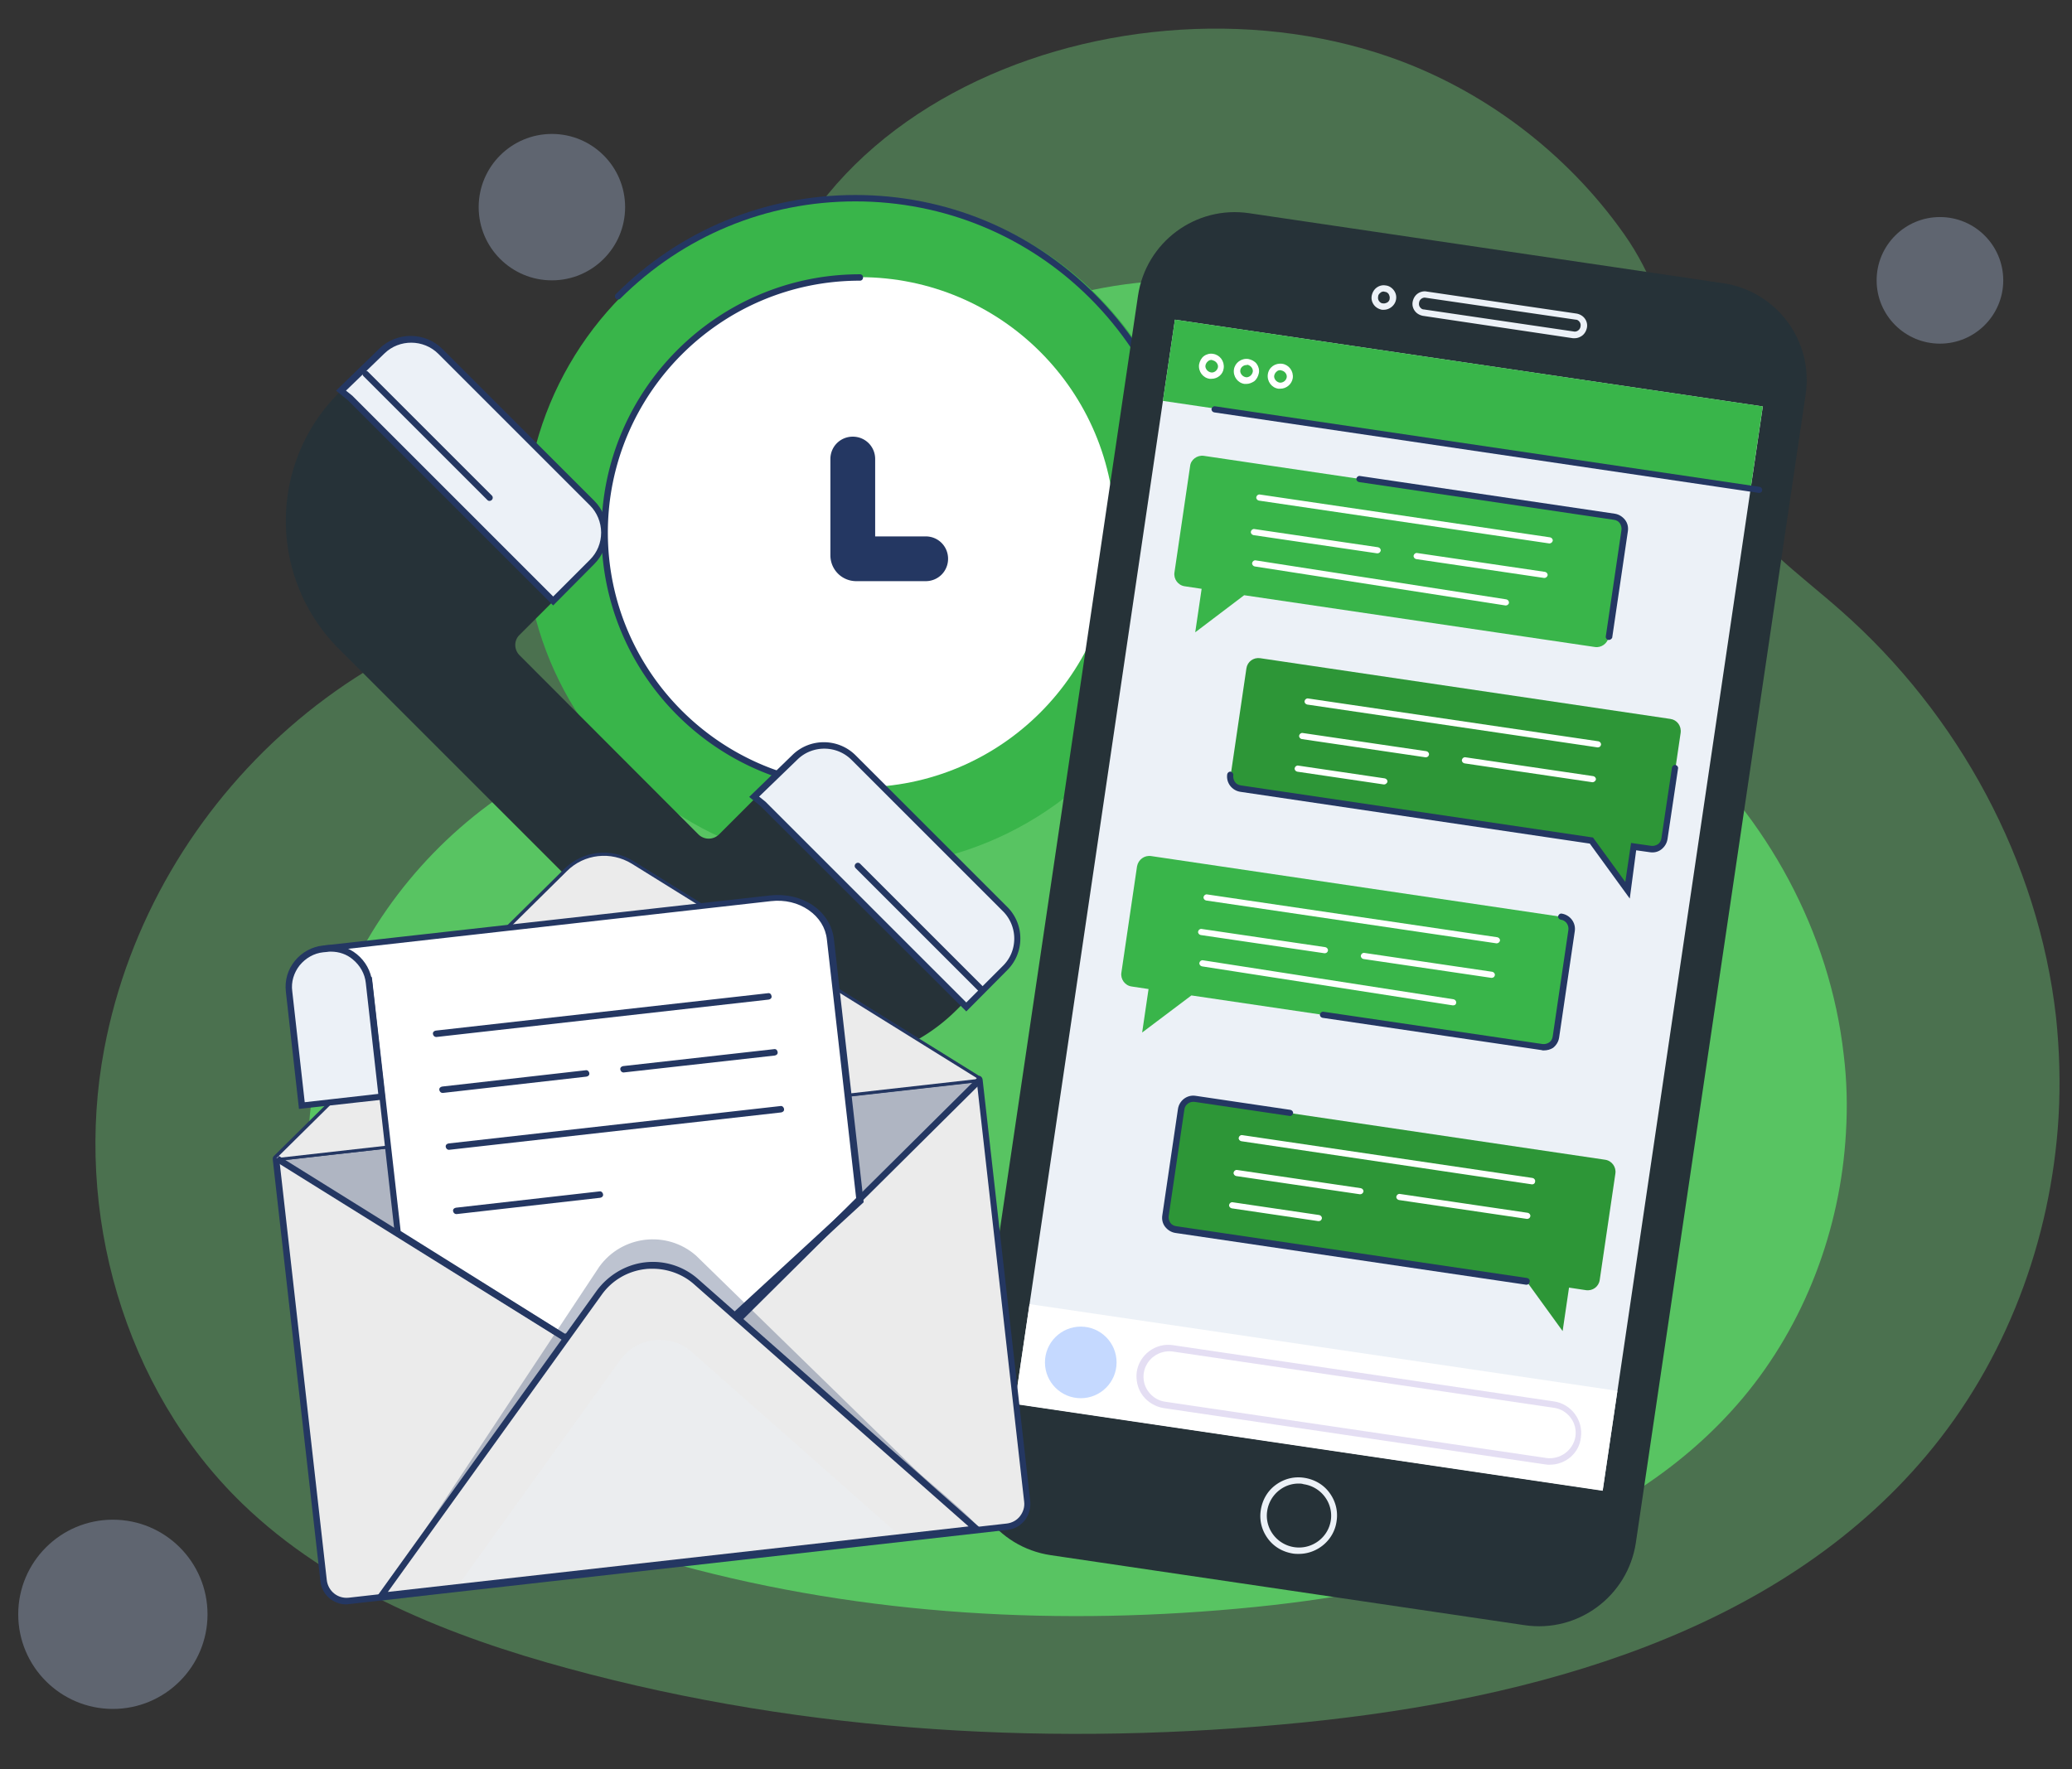 <svg xmlns="http://www.w3.org/2000/svg" xmlns:xlink="http://www.w3.org/1999/xlink" viewBox="0 0 648 553.4" xmlns:v="https://vecta.io/nano"><rect x="0" y="0" width="648" height="553.4" fill="#333333" stroke="none"/><style><![CDATA[.Q{fill:#243762}.R{fill:#ecf1f7}.S{fill:#fff}.T{opacity:.3}.U{fill:#39b54a}.V{fill:#f7a9b4}.W{fill:#ebebeb}]]></style><path d="M643.8 349.4c.6-10.4.3-20.9-.8-31.3-5.5-48.7-30.5-94.7-67.3-127.1-13.1-11.6-28.1-21.9-36.6-37.2-14.4-25.7-13.3-55.3-31.2-80.6-17.9-25.4-44-45.2-73.4-55.4C347-12.6 224.3 36.9 235.4 142.4c0 .4.1.9.1 1.6 1.5 21.9-15.7 40.4-37.6 40.9-80.9 1.9-150.4 64.2-165.3 143.2-9.6 50.8 6.1 106.4 43.2 142.3 27.7 26.8 64.9 41.5 102.1 51.6 74.6 20.3 153.1 24.5 230 16.8 72-7.3 147.9-28 194.5-83.4 24.9-29.5 39.1-67.4 41.4-106z" fill="#6fce78" opacity=".4"/><path d="M577.3 354.4c.5-8.2.3-16.4-.7-24.5-4.3-38.2-23.9-74.2-52.7-99.6-10.3-9.1-22-17.2-28.7-29.1-11.3-20.1-10.4-43.3-24.4-63.2s-34.4-35.4-57.4-43.4c-68.6-23.8-164.7 14.9-156 97.6 0 .3.1.7.1 1.3 1.1 17.2-12.3 31.6-29.5 32-63.3 1.5-117.8 50.3-129.5 112.1-7.5 39.8 4.8 83.3 33.9 111.5 21.7 21 50.8 32.5 80 40.5 58.4 15.9 119.9 19.2 180.2 13.1C449 497 508.5 480.8 545 437.4c19.4-23.1 30.6-52.8 32.3-83z" fill="#58c462"/><g fill="#c5d9ff"><circle cx="606.7" cy="87.7" r="19.8" class="T"/><circle cx="172.6" cy="64.8" r="22.9" class="T"/><circle cx="35.3" cy="505" r="29.6" class="T"/></g><circle cx="268.9" cy="166.5" r="104.9" class="U"/><path d="M341.7 242.1c-.3 0-.5-.1-.7-.3-.4-.4-.4-1 0-1.4 19.6-19.6 30.4-45.7 30.4-73.5s-10.8-53.8-30.4-73.5C321.4 73.8 295.3 63 267.5 63S213.7 73.8 194 93.4c-.4.4-1 .4-1.4 0s-.4-1 0-1.4c20-20 46.6-31 74.9-31s54.9 11 74.9 31 31 46.6 31 74.9-11 54.9-31 74.9c-.2.2-.4.3-.7.3z" class="Q"/><circle cx="268.9" cy="166.5" r="79.8" class="S"/><path d="M268.9 247.4c-44.6 0-80.8-36.3-80.8-80.8s36.3-80.8 80.8-80.8a.94.94 0 0 1 1 1 .94.94 0 0 1-1 1c-43.5 0-78.8 35.4-78.8 78.8 0 43.5 35.4 78.8 78.8 78.8a.94.94 0 0 1 1 1 1.08 1.08 0 0 1-1 1zm20.6-65.6h-21.7c-4.5 0-8.1-3.6-8.1-8.1v-30.1c0-3.9 3.1-7 7-7s7 3.1 7 7v24.2h15.8c3.9 0 7 3.1 7 7s-3.1 7-7 7z" class="Q"/><path d="M106 203l113 113c22.1 22.1 57.9 22.1 80.1 0l13.5-13.5a13.1 13.1 0 0 0 0-18.5l-46.1-46.1a13.1 13.1 0 0 0-18.5 0L224.9 261c-1.8 1.8-4.7 1.8-6.5 0l-55.9-56c-1.8-1.8-1.8-4.7 0-6.4l22.7-22.7a13.1 13.1 0 0 0 0-18.5L137.8 110c-5-5-13.2-5.1-18.3-.2l-12.8 12.4c-22.8 22-23.1 58.4-.7 80.8z" fill="#263238"/><path d="M109.5 124.5L173 188l12.2-12.2a13.1 13.1 0 0 0 0-18.5L137.8 110c-5-5-13.2-5.1-18.3-.2l-12.8 12.4 2.8 2.3z" class="R"/><path d="M173 189.4l-64.2-64.2-3.7-3 13.6-13.2c5.5-5.3 14.3-5.2 19.7.2l47.4 47.4c5.5 5.5 5.5 14.4 0 19.9L173 189.4zm-64.8-67.2l2 1.6 62.8 62.8 11.5-11.5c2.3-2.3 3.5-5.3 3.5-8.5s-1.3-6.3-3.5-8.5l-47.4-47.4c-4.6-4.6-12.2-4.7-16.9-.1l-12 11.6z" class="Q"/><path d="M238.7 251.5l63.5 63.5 12.2-12.2a13.1 13.1 0 0 0 0-18.5L267 237c-5-5-13.2-5.1-18.3-.2l-12.8 12.4 2.8 2.3z" class="R"/><path d="M302.2 316.4L238 252.3l-3.7-3 13.6-13.2c5.5-5.3 14.3-5.2 19.7.2l47.4 47.4a13.84 13.84 0 0 1 4.1 9.9 13.91 13.91 0 0 1-4.1 9.9l-12.8 12.9zm-64.8-67.2l2 1.6 62.8 62.8 11.5-11.5c2.3-2.3 3.5-5.3 3.5-8.5s-1.3-6.3-3.5-8.5l-47.4-47.4c-4.6-4.6-12.2-4.7-16.9-.1l-12 11.6z" class="Q"/><path d="M114.4 117l38.7 38.7" class="R"/><use xlink:href="#B" class="Q"/><path d="M268.3 270.9l38.7 38.7" class="R"/><use xlink:href="#B" x="153.9" y="153.9" class="Q"/><path d="M476.8 508.4l-148.2-21.9c-16.8-2.5-28.3-18.1-25.8-34.8l53.1-359.2c2.5-16.8 18.1-28.3 34.8-25.8l148.2 21.9c16.8 2.5 28.3 18.1 25.8 34.8l-53.1 359.2c-2.5 16.7-18.1 28.3-34.8 25.8z" fill="#263238"/><path transform="matrix(0.989 0.146 -0.146 0.989 46.14 -60.508)" d="M341.4 111.9h185.9v342.9H341.4z" class="R"/><path transform="matrix(0.989 0.146 -0.146 0.989 23.434 -65.591)" d="M364.6 113.6h185.9v25.7H364.6z" class="U"/><path d="M406.2 486.1c-.6 0-1.2 0-1.8-.1-3.2-.5-6-2.1-7.9-4.7s-2.7-5.7-2.2-8.9 2.1-6 4.7-7.9 5.7-2.7 8.9-2.2 6 2.1 7.9 4.7 2.7 5.7 2.2 8.9c-.8 5.9-6 10.2-11.8 10.2zm-.1-22a9.77 9.77 0 0 0-5.9 2 10.06 10.06 0 0 0-3.9 6.6c-.4 2.6.3 5.3 1.9 7.4a10.06 10.06 0 0 0 6.6 3.9c5.5.8 10.6-3 11.4-8.4.4-2.6-.3-5.3-1.9-7.4a10.06 10.06 0 0 0-6.6-3.9c-.6-.2-1.1-.2-1.6-.2zm26.7-367.2h-.6c-1-.2-1.9-.7-2.5-1.5s-.9-1.8-.7-2.9c.2-1 .7-1.9 1.5-2.5s1.8-.9 2.9-.7c1 .1 1.9.7 2.5 1.5s.9 1.8.7 2.9h0c-.3 1.8-2 3.2-3.8 3.2zm0-5.7c-.4 0-.8.1-1.1.4-.4.3-.7.7-.7 1.2-.1.5 0 1 .3 1.4s.7.7 1.2.7c.5.1 1-.1 1.4-.3.4-.3.7-.7.7-1.2h0c.1-.5-.1-1-.3-1.4-.3-.4-.7-.7-1.2-.7-.2-.1-.3-.1-.3-.1zm59.7 14.6h-.6l-46.9-7c-1-.2-1.9-.7-2.5-1.5s-.9-1.8-.7-2.9c.2-1 .7-1.9 1.5-2.5s1.9-.9 2.9-.7l46.9 6.9c1 .2 1.9.7 2.5 1.5s.9 1.8.7 2.9c-.2 1-.7 1.9-1.5 2.5-.7.5-1.5.8-2.3.8zm-46.9-12.7c-.9 0-1.7.7-1.8 1.6-.1.5 0 1 .3 1.4s.7.7 1.2.7l46.9 6.9c1 .2 2-.6 2.1-1.6.1-.5 0-1-.3-1.4s-.7-.7-1.2-.7l-47.2-6.9z" class="R"/><path d="M502 362.8l-128.3-19c-2.1-.3-4 1.1-4.3 3.2l-4.9 33.3c-.3 2.1 1.1 4 3.2 4.3l109.7 16.2 11.3 15.6 2-13.6 5.3.8c2.1.3 4-1.1 4.3-3.2l4.9-33.3c.3-2-1.1-4-3.2-4.3z" fill="#2d9637"/><path d="M477.4 401.9h-.1l-109.7-16.2c-1.3-.2-2.4-.9-3.2-1.9s-1.1-2.3-.9-3.6l4.9-33.3c.4-2.6 2.8-4.5 5.5-4.1l29.7 4.4c.5.1.9.6.8 1.1s-.6.9-1.1.8l-29.7-4.4c-1.5-.2-3 .8-3.2 2.4l-4.9 33.3c-.1.7.1 1.5.5 2.1s1.1 1 1.9 1.1l109.7 16.2c.5.1.9.6.8 1.1-.1.7-.5 1-1 1z" class="Q"/><path d="M522.4 224.9l-128.3-19c-2.1-.3-4 1.1-4.3 3.2l-4.9 33.3c-.3 2.1 1.1 4 3.2 4.3L497.8 263l11.3 15.6 2-13.6 5.3.8c2.1.3 4-1.1 4.3-3.2l4.9-33.3c.3-2.2-1.1-4.1-3.2-4.4z" fill="#2d9637"/><path d="M509.7 281.1l-12.5-17.2-109.3-16.2c-2.6-.4-4.5-2.8-4.1-5.5.1-.5.6-.9 1.1-.8s.9.6.8 1.1c-.1.7.1 1.5.5 2.1s1.1 1 1.9 1.1L498.2 262l10.1 13.9 1.8-12.2 6.3.9c.7.1 1.5-.1 2.1-.5s1-1.1 1.1-1.9l3.3-22.1c.1-.5.6-.9 1.1-.8s.9.6.8 1.1l-3.3 22.1c-.2 1.3-.9 2.4-1.9 3.2s-2.3 1.1-3.6.9l-4.3-.6-2 15.1z" class="Q"/><path d="M360 267.8l128.3 19c2.1.3 3.5 2.3 3.2 4.3l-4.9 33.3c-.3 2.1-2.3 3.5-4.3 3.2l-109.7-16.2-15.4 11.6 2-13.6-5.3-.8c-2.1-.3-3.5-2.3-3.2-4.3l4.9-33.3c.4-2.1 2.3-3.5 4.4-3.2z" class="U"/><path d="M482.8 328.6c-.2 0-.5 0-.7-.1l-68.5-10.1c-.5-.1-.9-.6-.8-1.1s.6-.9 1.1-.8l68.5 10.1c.7.1 1.5-.1 2.1-.5s1-1.1 1.1-1.9l4.9-33.3c.2-1.5-.8-3-2.4-3.2-.5-.1-.9-.6-.8-1.1s.6-.9 1.1-.8c2.6.4 4.5 2.8 4.1 5.5l-4.9 33.3c-.2 1.3-.9 2.4-1.9 3.2-.8.5-1.8.8-2.9.8z" class="Q"/><path transform="matrix(0.989 0.146 -0.146 0.989 68.429 -55.517)" d="M318.6 421.6h185.9v31.6H318.6z" class="S"/><circle cx="338" cy="426.2" r="11.2" fill="#c5d9ff"/><path d="M484.7 458.2c-.5 0-1 0-1.5-.1L364 440.5c-2.6-.4-5-1.8-6.6-3.9s-2.2-4.8-1.9-7.4c.8-5.4 5.9-9.2 11.3-8.4L486 438.4c5.4.8 9.2 5.9 8.4 11.3-.5 4.9-4.8 8.5-9.7 8.5zm-1.1-2.1c4.3.6 8.4-2.4 9.1-6.7.3-2.1-.2-4.2-1.5-5.9s-3.1-2.8-5.2-3.1l-119.2-17.6c-4.4-.6-8.4 2.4-9.1 6.7-.3 2.1.2 4.2 1.5 5.9s3.1 2.8 5.2 3.1l119.2 17.6z" opacity=".33" fill="#af9cda"/><path d="M378.9 118.5h-.6c-2.1-.3-3.6-2.3-3.3-4.5.2-1 .7-2 1.5-2.6s1.9-.9 2.9-.7c2.1.3 3.6 2.3 3.3 4.5h0c-.2 1.9-1.9 3.3-3.8 3.3zm0-5.9c-.4 0-.8.1-1.1.4-.4.3-.7.8-.8 1.3s.1 1 .4 1.4.8.7 1.3.8c1 .2 2-.6 2.2-1.6h0c.1-.5-.1-1-.4-1.4s-.8-.7-1.3-.8c-.1-.1-.2-.1-.3-.1zm10.9 7.5h-.6c-2.1-.3-3.6-2.3-3.3-4.5.3-2.1 2.3-3.6 4.5-3.3 1 .2 2 .7 2.6 1.5s.9 1.9.7 2.9-.7 2-1.5 2.6c-.8.5-1.6.8-2.4.8zm0-5.9c-.9 0-1.8.7-1.9 1.6-.1.5.1 1 .4 1.4s.8.7 1.3.8 1-.1 1.4-.4.7-.8.8-1.3h0c.1-.5-.1-1-.4-1.4s-.8-.7-1.3-.8c-.1.1-.2.1-.3.1zm10.6 7.4h-.6c-2.1-.3-3.6-2.3-3.3-4.5s2.3-3.6 4.5-3.3c2.1.3 3.6 2.3 3.3 4.5-.3 1.9-2 3.3-3.9 3.3zm0-5.8c-.4 0-.8.1-1.1.4-.4.3-.7.8-.8 1.3s.1 1 .4 1.4.8.7 1.3.8c1 .1 2-.6 2.2-1.6s-.6-2-1.6-2.2c-.2-.1-.3-.1-.4-.1z" class="S"/><path d="M550.2 154.2h-.1L379.7 129c-.5-.1-.9-.6-.8-1.1s.6-.9 1.1-.8l170.3 25.2c.5.1.9.6.8 1.1 0 .4-.4.8-.9.8z" class="Q"/><path d="M479.2 370.5h-.1L388.2 357c-.5-.1-.9-.6-.8-1.1s.6-.9 1.1-.8l90.8 13.4c.5.1.9.6.8 1.1 0 .5-.4.9-.9.9zm-53.8 3.1h-.1l-38.7-5.7c-.5-.1-.9-.6-.8-1.1s.6-.9 1.1-.8l38.7 5.7c.5.1.9.6.8 1.1-.1.4-.5.8-1 .8zm-13 8.4h-.1l-27.1-4c-.5-.1-.9-.6-.8-1.1s.6-.9 1.1-.8l27.1 4c.5.1.9.6.8 1.1s-.5.8-1 .8zm65.2-.7h-.1l-40-5.9c-.5-.1-.9-.6-.8-1.1s.6-.9 1.1-.8l40 5.9c.5.1.9.6.8 1.1s-.5.8-1 .8zm-9.5-86.2h-.1l-90.8-13.4c-.5-.1-.9-.6-.8-1.1s.6-.9 1.1-.8l90.8 13.4c.5.1.9.6.8 1.1-.1.4-.5.8-1 .8zm-53.8 3.1h-.1l-38.7-5.7c-.5-.1-.9-.6-.8-1.1s.6-.9 1.1-.8l38.7 5.7c.5.1.9.6.8 1.1s-.5.8-1 .8zm40.2 16.3h-.2l-78.4-12.2c-.5-.1-.9-.6-.8-1.1s.6-.9 1.1-.8l78.4 12.2c.5.1.9.6.8 1.1 0 .5-.4.8-.9.8zm12-8.6h-.1l-40-5.9c-.5-.1-.9-.6-.8-1.1s.6-.9 1.1-.8l40 5.9c.5.1.9.6.8 1.1s-.5.8-1 .8z" class="S"/><path d="M376.5 142.6l128.3 19c2.1.3 3.5 2.3 3.2 4.3l-4.9 33.3c-.3 2.1-2.3 3.5-4.3 3.2l-109.7-16.2-15.3 11.6 2-13.6-5.3-.8c-2.1-.3-3.5-2.3-3.2-4.3l4.9-33.3c.2-2 2.2-3.5 4.3-3.2z" class="U"/><path d="M503.1 200.2h-.1c-.5-.1-.9-.6-.8-1.1l4.9-33.3c.1-.7-.1-1.5-.5-2.1s-1.1-1-1.9-1.1L425 150.8c-.5-.1-.9-.6-.8-1.1s.6-.9 1.1-.8l79.7 11.8c1.3.2 2.4.9 3.2 1.9s1.1 2.3.9 3.6l-4.9 33.3c-.2.4-.6.7-1.1.7z" class="Q"/><path d="M484.6 170h-.1l-90.8-13.4c-.5-.1-.9-.6-.8-1.1s.6-.9 1.1-.8l90.8 13.4c.5.1.9.6.8 1.1-.1.4-.5.8-1 .8zm-53.8 3.1h-.1l-38.7-5.7c-.5-.1-.9-.6-.8-1.1s.6-.9 1.1-.8l38.7 5.7c.5.1.9.6.8 1.1-.1.4-.5.8-1 .8zm40.2 16.3h-.2l-78.4-12.2c-.5-.1-.9-.6-.8-1.1s.6-.9 1.1-.8l78.4 12.2c.5.1.9.6.8 1.1 0 .4-.5.8-.9.8zm12-8.6h-.1l-40-5.9c-.5-.1-.9-.6-.8-1.1s.6-.9 1.1-.8l40 5.9c.5.1.9.6.8 1.1-.1.4-.5.8-1 .8zm16.7 53h-.1l-90.8-13.4c-.5-.1-.9-.6-.8-1.1s.6-.9 1.1-.8l90.8 13.4c.5.1.9.6.8 1.1s-.5.8-1 .8zm-53.8 3.1h-.1l-38.7-5.7c-.5-.1-.9-.6-.8-1.1s.6-.9 1.1-.8l38.7 5.7c.5.1.9.6.8 1.1s-.5.8-1 .8zm-13 8.5h-.1l-27.1-4c-.5-.1-.9-.6-.8-1.1s.6-.9 1.1-.8l27.1 4c.5.1.9.6.8 1.1-.1.4-.6.8-1 .8zm65.2-.7h-.1l-40-5.9c-.5-.1-.9-.6-.8-1.1s.6-.9 1.1-.8l40 5.9c.5.1.9.6.8 1.1-.1.4-.6.8-1 .8z" class="S"/><path d="M314.9 477.6l-205.8 23.2c-4 .4-7.5-2.4-8-6.4L86.3 362.6c0-.2.1-.4.3-.4L306 337.5c.2 0 .4.1.4.3l14.9 131.9c.4 3.9-2.4 7.5-6.4 7.9z" class="W"/><g class="Q"><path d="M108.3 501.9c-4.1 0-7.7-3.1-8.1-7.3L85.3 362.7c-.1-.8.5-1.4 1.2-1.5l219.3-24.7c.8-.1 1.4.5 1.5 1.2l14.9 131.9c.2 2.2-.4 4.3-1.7 6-1.4 1.7-3.3 2.8-5.5 3l-205.8 23.2c-.3 0-.6.1-.9.1zM87.4 363.1l14.8 131.2c.4 3.4 3.4 5.9 6.9 5.5l205.8-23.2.1 1-.1-1c1.6-.2 3.1-1 4.1-2.3s1.5-2.9 1.3-4.5l-14.8-131.3-218.1 24.6z"/><path d="M305.3 477.6l-186.1 23.2c-4 .4 57.7-78.6 57.2-82.5l-90.1-55.6c0-.2.1-.4.3-.4L306 337.5c.2 0 .4.1.4.3l-75 74.3c.4 3.9 77.8 65.1 73.9 65.5z" class="T"/></g><path d="M86.6 362.2l90.7-89.7c5.4-5.4 13.8-6.3 20.3-2.3l107.8 67c.2.1.1.4-.1.4l-219 24.7" class="V"/><path d="M86.4 363.2l-.2-1.5-.3-.3.2-.2 90.4-89.4c5.8-5.7 14.6-6.7 21.5-2.5l107.8 67c.4.3.7.8.6 1.3s-.5.9-1.1 1L86.4 363.2zm102.5-94.5c-4 0-7.9 1.5-10.9 4.5l-88.6 87.7L303 336.8 197.1 271c-2.5-1.5-5.4-2.3-8.2-2.3z" class="Q"/><path d="M86.6 362.2l90.7-89.7c5.4-5.4 13.8-6.3 20.3-2.3l107.8 67c.2.1.1.4-.1.4l-219 24.7" class="W"/><path d="M187.4 404.4l-68.2 94.9 186.1-21-87.6-77.3c-9.1-8-23.2-6.5-30.3 3.4z" class="V"/><path d="M97.7 297.2L241 281c9.4-1.1 17.8 4.7 18.7 12.9l9.2 81.8-39.9 36.6-52.7 5.9-52-32.5-8.9-79.2-17.7-9.3z" class="S"/><g class="Q"><path d="M176.2 419.3l-52.7-33-8.9-79.2-13.6-11.3 140-15.7c4.8-.5 9.5.6 13.2 3.1 3.8 2.6 6.1 6.4 6.6 10.6l9.3 82.3-40.5 37.2-53.4 6zm-50.9-34.2l51.3 32.1 52-5.9 39.2-36.1-9.2-81.3c-.4-3.7-2.4-6.9-5.7-9.2s-7.5-3.3-11.8-2.8L101 297.7l15.3 8 9 79.4z"/><path d="M187.4 396.3l-68.2 103 186.1-21-87.6-85.5c-9.1-8-23.2-6.4-30.3 3.5z" class="T"/></g><path d="M187.4 404.4l-68.2 94.9 186.1-21-87.6-77.3c-9.1-8-23.2-6.5-30.3 3.4z" class="W"/><path d="M117.1 500.5l69.5-96.7.8.6-.8-.6c3.6-4.9 9.1-8.2 15.1-8.9a21.29 21.29 0 0 1 16.7 5.3l89.3 78.8-190.6 21.5zm87-103.6c-.7 0-1.5 0-2.2.1-5.5.6-10.5 3.5-13.7 8l-66.9 93 181.6-20.5-85.9-75.8c-3.5-3.1-8.2-4.8-12.9-4.8z" class="Q"/><path d="M194 425.4l-50.1 69.7 136.7-15.4-64.3-56.8c-6.7-5.9-17.1-4.7-22.3 2.5z" opacity=".35" class="R"/><path d="M86.7 362.4l89.7 55.9" class="V"/><path transform="matrix(0.849 0.529 -0.529 0.849 226.332 -10.532)" d="M78.7 389.3h105.7v2H78.7z" class="Q"/><path d="M306.4 337.6l-75 74.5" class="V"/><path transform="matrix(0.705 0.71 -0.71 0.705 345.387 -80.058)" d="M267.9 322h2v105.7h-2z" class="Q"/><path d="M119.4 343l-25 2.8-4-35.7a12.09 12.09 0 0 1 10.6-13.3l1.1-.1a12.09 12.09 0 0 1 13.3 10.6l4 35.7z" class="R"/><g class="Q"><path d="M93.5 346.9l-4.1-36.7c-.4-3.5.6-6.9 2.8-9.6s5.3-4.4 8.7-4.8l1.1-.1c3.5-.4 6.9.6 9.6 2.8s4.4 5.3 4.8 8.7l4.1 36.7-27 3zm10-49.2c-.4 0-.8 0-1.3.1l-1.1.1c-2.9.3-5.5 1.8-7.4 4.1-1.8 2.3-2.7 5.2-2.3 8.1l3.9 34.7 23-2.6-3.9-34.7c-.3-2.9-1.8-5.5-4.1-7.4-1.9-1.6-4.3-2.4-6.8-2.4zm32.9 26.7c-.5 0-.9-.4-1-.9-.1-.6.3-1 .9-1.1l103.9-11.7c.6-.1 1 .3 1.1.9s-.3 1-.9 1.1l-103.9 11.7h-.1zm4 35.3c-.5 0-.9-.4-1-.9-.1-.6.3-1 .9-1.1L244.1 346c.5-.1 1 .3 1.1.9s-.3 1-.9 1.1l-103.9 11.7z"/><use xlink:href="#C" /><path d="M195 335.5c-.5 0-.9-.4-1-.9-.1-.6.3-1 .9-1.1l47.2-5.3c.6-.1 1 .3 1.1.9s-.3 1-.9 1.1l-47.3 5.3z"/><use xlink:href="#C" x="4.3" y="37.9"/></g><defs ><path id="B" d="M153.1 156.7c-.3 0-.5-.1-.7-.3l-38.7-38.7c-.4-.4-.4-1 0-1.4s1-.4 1.4 0l38.7 38.7c.4.4.4 1 0 1.4a1.08 1.08 0 0 1-.7.3z"/><path id="C" d="M138.4 341.9c-.5 0-.9-.4-1-.9-.1-.6.3-1 .9-1.1l44.9-5.1c.5-.1 1 .3 1.1.9s-.3 1-.9 1.1l-44.9 5.1h-.1z"/></defs></svg>
